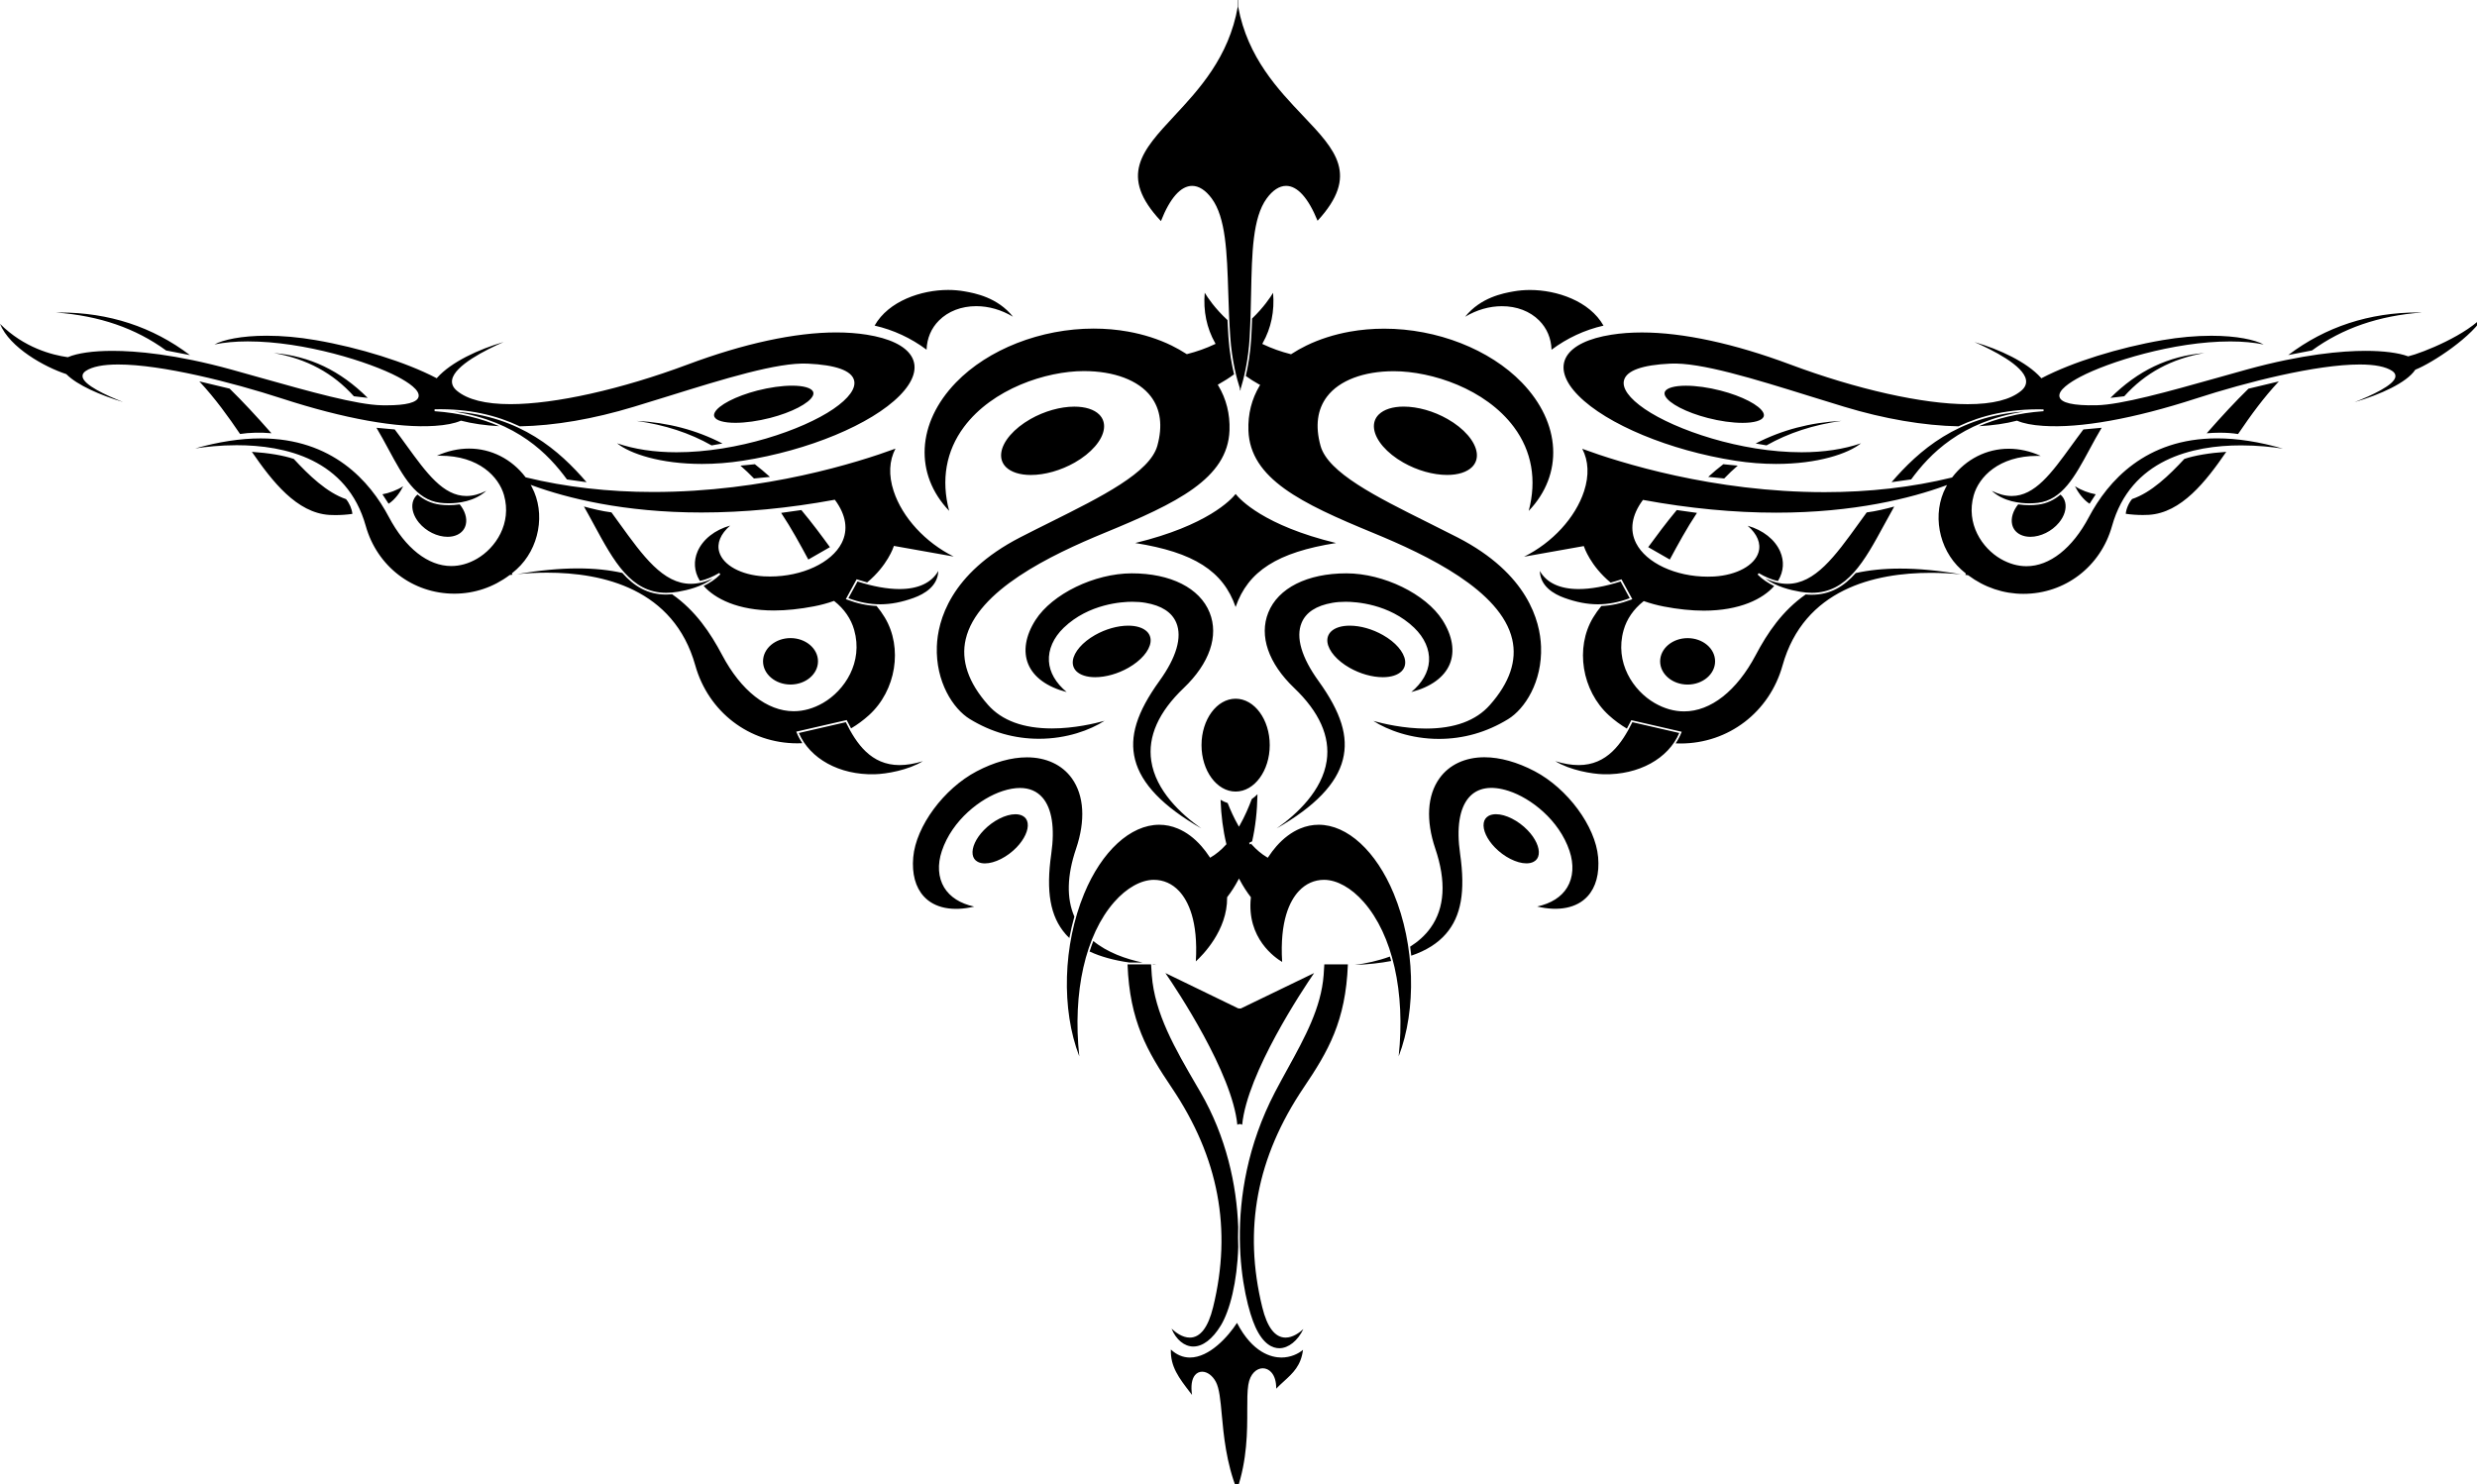 ﻿<svg xmlns="http://www.w3.org/2000/svg" width="594" height="356"><path d="M 104.21 98.62 c 6.23 .45 11.32 1.78 15.51 3.6 c-3.36-.18-6.46-.62-9.11-1.31 l-.07-.02 l-.07 .03 c-1.48 .64-3.57 1.05-6.21 1.22 c-8.89 .59-21.69-1.7-36.68-6.57 c-12.13-3.94-28.81-8.15-39.23-8.15 c-3.62 0-6.24 .52-7.78 1.55 c-.59 .39-.85 .86-.77 1.39 c .27 1.99 5.67 4.47 9.71 6.06 c-5.36-1.6-10.98-4.03-13.58-6.66 l-.09-.05 C 10.8 88.06 2.34 83.43 0 77.67 c 5.77 5.77 12.57 7.48 16.2 7.99 l .06 .01 l .06-.02 c 2.23-.96 6.01-1.5 10.64-1.5 c 5.6 0 15.1 .78 28.57 4.5 c 2.34 .65 4.7 1.31 7.03 1.97 c 11.81 3.32 22.97 6.46 28.97 6.58 c .4 .01 .78 .01 1.15 .01 c 4.77 0 7.36-.68 7.69-2.03 c .4-1.6-2.5-3.5-5-4.82 c-6.69-3.52-22.28-8.48-35.96-8.48 c-2.96 0-5.64 .25-7.99 .73 c 2.08-1.11 6.4-2.09 12.53-2.09 c 3.71 0 7.66 .35 11.73 1.05 c 10.54 1.81 21.62 5.28 28.9 9.07 l .15 .08 l .11-.13 c 3.36-3.77 9.98-6.83 15.94-8.56 c-4.26 1.86-11.77 5.61-12.36 9.06 c-.16 .97 .22 1.85 1.14 2.62 c 2.56 2.14 6.88 3.22 12.84 3.22 c 10.71 0 26.62-3.56 42.55-9.52 c 13.43-5.02 25.73-7.68 35.57-7.68 c 2.59 0 5.05 .18 7.32 .54 c 5.44 .86 9.14 2.63 10.69 5.11 c .84 1.35 1.01 2.88 .5 4.53 c-.49 1.59-1.59 3.26-3.28 4.97 c-6.8 6.9-21.93 13.18-37.63 15.62 c-3.29 .51-6.58 .77-9.78 .77 c-9.98 0-17.26-2.45-20.36-4.95 c 4.13 1.42 8.92 2.15 14.27 2.15 h 0 c 14.54 0 30.22-5.34 37.58-10.37 c 3.75-2.56 5.52-5.02 4.97-6.94 c-.65-2.31-4.39-3.63-11.11-3.95 c-7.23-.34-20.02 3.63-33.57 7.85 c-2.67 .83-5.37 1.67-8.06 2.48 c-9.8 2.97-19.01 4.55-27.41 4.71 c-5.51-2.62-12.18-4.28-20.43-4.09 L 104.21 98.62 z M 247.2 113.92 c 3.36 0 7.2-1.09 10.53-2.98 c 3.95-2.25 6.64-5.34 7-8.08 c .18-1.33-.21-2.52-1.12-3.43 c-1.23-1.23-3.35-1.9-5.97-1.9 c-3.36 0-7.2 1.09-10.53 2.98 c-3.95 2.25-6.64 5.34-7 8.08 c-.18 1.33 .21 2.52 1.12 3.43 C 242.46 113.24 244.58 113.92 247.2 113.92 M 176.35 101.41 L 176.35 101.41 c 2.44 0 5.4-.42 8.34-1.17 c 5.17-1.33 9.38-3.52 10.23-5.31 c .17-.36 .19-.69 .06-.99 c-.41-.9-2.29-1.44-5.03-1.44 c-2.44 0-5.4 .42-8.34 1.17 c-5.17 1.34-9.38 3.52-10.23 5.31 c-.17 .36-.2 .7-.06 .99 C 171.73 100.88 173.61 101.41 176.35 101.41 M 98.97 120.51 c-.34 1.51 .21 3.28 1.5 4.85 c 1.7 2.06 4.39 3.39 6.86 3.39 c .86 0 1.64-.16 2.32-.48 c 1.1-.51 1.81-1.38 2.06-2.5 c .34-1.5-.2-3.24-1.46-4.8 c-.98 .14-1.88 .19-2.6 .19 c-.74 0-1.46-.04-2.14-.13 c-2.11-.27-3.86-1.14-5.39-2.42 C 99.54 119.1 99.14 119.74 98.97 120.51 M 262.62 162.42 c 2.54 0 5.45-.82 7.98-2.26 c 2.99-1.7 5.02-4.04 5.3-6.11 c .13-1-.16-1.88-.84-2.56 c-.93-.92-2.52-1.43-4.5-1.43 c-2.54 0-5.45 .82-7.98 2.26 c-2.99 1.7-5.02 4.04-5.3 6.1 c-.13 1 .16 1.88 .84 2.57 C 259.05 161.91 260.65 162.42 262.62 162.42 M 246.44 197.42 c-.12-.79-.52-1.38-1.2-1.74 c-.48-.26-1.07-.39-1.75-.39 c-2.32 0-5.36 1.54-7.57 3.83 c-1.9 1.96-2.92 4.2-2.67 5.83 c .12 .79 .52 1.38 1.2 1.74 c .48 .26 1.07 .39 1.75 .39 c 2.32 0 5.36-1.54 7.57-3.83 C 245.66 201.29 246.69 199.05 246.44 197.42 M 276.08 182.48 c-.87-5.83 1.75-11.71 7.79-17.47 c 6.19-5.91 8.45-12.5 6.21-18.08 c-2.36-5.9-9.35-9.42-18.68-9.42 c-8.96 .02-19.07 4.94-23.08 11.2 c-2.4 3.75-3.02 7.51-1.74 10.59 c 1.31 3.14 4.56 5.49 9.21 6.68 c-2.62-2.19-4.09-4.73-4.25-7.4 c-.17-2.8 1.09-5.65 3.56-8.03 c 6.02-5.78 14.08-6.22 16.41-6.22 c 1.14 0 2.21 .08 3.18 .25 c 3.88 .66 6.37 2.28 7.41 4.83 c 1.41 3.45 .01 8.27-4.07 13.92 c-5.43 7.54-7.23 13.35-5.84 18.84 c 1.47 5.8 6.69 11.24 15.89 16.52 C 283.19 195.24 277.14 189.62 276.08 182.48 M 258.05 203.55 c 2.29-6.77 1.93-12.76-1.01-16.87 c-2.33-3.25-6.16-5.04-10.78-5.04 c-3.71 0-7.88 1.16-12.06 3.36 c-7.87 4.14-14.55 13.18-15.2 20.6 c-.35 3.96 .53 7.21 2.54 9.4 c 2.55 2.79 6.88 3.67 12.08 2.44 c-3.34-.72-5.81-2.3-7.2-4.58 c-1.45-2.4-1.65-5.51-.56-8.76 c 2.5-7.44 9.31-12.67 14.59-14.38 c 1.5-.49 2.89-.73 4.15-.73 c 2.25 0 4.07 .78 5.4 2.31 c 2.26 2.61 2.99 7.27 2.1 13.48 c-1.3 9.08-.25 15 3.4 19.22 c .29 .34 .61 .66 .94 .97 c .32-1.73 .73-3.45 1.2-5.13 C 255.73 215.45 255.86 209.99 258.05 203.55 M 274.03 230.86 c-4.04-.85-8.44-2.39-11.85-5.17 c-.32 .82-.62 1.66-.89 2.52 c 2.63 1.23 5.82 2.11 9.59 2.65 H 274.03 z M 276.48 231.31 c 0 .03 0 .06 0 .08 c .29 .01 .58 .03 .88 .05 C 277.08 231.4 276.78 231.35 276.48 231.31 M 368.99 204.94 c .25-1.63-.77-3.87-2.67-5.83 c-2.21-2.29-5.25-3.83-7.57-3.83 c-.68 0-1.27 .13-1.75 .39 c-.67 .37-1.08 .95-1.2 1.74 c-.25 1.63 .77 3.87 2.67 5.83 c 2.21 2.29 5.25 3.83 7.57 3.83 c .68 0 1.27-.13 1.75-.39 C 368.47 206.32 368.87 205.74 368.99 204.94 M 346.74 223.98 c 3.66-4.22 4.7-10.14 3.4-19.22 c-.89-6.21-.16-10.87 2.1-13.48 c 2.07-2.39 5.36-2.94 9.55-1.58 c 5.28 1.71 12.09 6.94 14.59 14.38 c 1.09 3.25 .89 6.36-.56 8.76 c-1.38 2.29-3.86 3.86-7.2 4.58 c 5.2 1.23 9.53 .35 12.08-2.44 c 2.01-2.19 2.88-5.44 2.54-9.4 c-.65-7.41-7.33-16.46-15.2-20.6 c-4.18-2.2-8.35-3.36-12.06-3.36 c-4.62 0-8.45 1.79-10.78 5.04 c-2.95 4.1-3.3 10.09-1.01 16.87 c 2.66 7.85 2.28 14.25-1.13 19 c-1.32 1.85-3.02 3.33-4.9 4.52 c .11 .72 .19 1.44 .27 2.16 C 342.01 228 344.77 226.25 346.74 223.98 M 333.61 230.49 c-.1-.36-.2-.71-.31-1.07 c-2.87 1.06-5.83 1.67-8.43 2.01 C 328.11 231.31 331.01 230.99 333.61 230.49 M 212.17 148.09 c-.59-.98-1.25-1.9-1.96-2.75 c-2.34-.1-4.69-.61-7.15-1.55 l-.23-.09 l 2.6-4.77 l .17 .06 c .8 .26 1.58 .49 2.35 .7 c 4.88-4.04 6.34-8.53 6.35-8.58 l .06-.18 l 14.34 2.55 c-6.76-3.34-12.32-9.35-14.4-15.71 c-1.24-3.78-1.08-7.29 .44-10.17 c-8.94 3.29-31.36 10.4-58.11 10.4 c-10.73 0-21-1.18-30.51-3.5 l-.07-.02 l-.05-.06 c-3.31-4.34-8.23-6.83-13.51-6.83 c-2.59 0-5.18 .58-7.71 1.72 c .27-.01 .54-.01 .81-.01 c 9.29 0 14.03 5.09 15.27 9.45 c 1.93 6.8-2.01 12.68-6.49 15.27 c-2.01 1.16-4.08 1.74-6.16 1.74 c-5.56 0-11.01-4.29-14.96-11.76 c-4.54-8.6-13.56-18.85-30.74-18.85 c-4.82 0-10.08 .81-15.69 2.4 c 2.52-.38 6.02-.77 9.93-.77 c 11.65 0 26.47 3.36 30.96 19.36 c 2.73 9.72 11.26 16.25 21.25 16.25 c 4.77 0 9.34-1.53 13.22-4.44 l .1-.04 c .2-.02 .4-.05 .6-.07 l-.14-.31 c .39-.31 .78-.64 1.16-.99 c 5.44-4.94 7-13.43 3.63-19.75 l-.27-.5 l .53 .19 c 8.09 2.94 21.67 6.44 40.43 6.44 c 10.14 0 20.85-1.02 31.84-3.04 l .14-.02 l .08 .11 c 2.62 3.57 3.16 7.12 1.56 10.27 c-2.4 4.73-9.46 8.03-17.18 8.03 c-.51 0-1.02-.01-1.53-.04 c-5.41-.32-9.69-2.65-10.64-5.8 c-.64-2.12 .28-4.35 2.6-6.37 c-3.67 1.03-6.55 3.3-7.8 6.18 c-1 2.3-.84 4.76 .44 6.9 c .04 .06 .08 .13 .12 .19 c 1.47-.32 3-.95 4.63-1.91 l .26 .34 c-1.21 1.21-2.59 2.1-4 2.76 c 2.68 3.06 8.19 5.9 16.85 5.9 c 2.98 0 6.22-.34 9.64-1 c 1.6-.31 3.17-.73 4.66-1.26 l .11-.04 l .09 .07 c 2.35 1.85 3.99 4.23 4.74 6.88 c 2.21 7.8-2.31 14.54-7.44 17.51 c-2.3 1.33-4.68 2-7.06 2 c-6.38 0-12.64-4.92-17.17-13.5 c-2.79-5.27-6.35-10.61-11.98-14.55 c-.48 .04-.95 .07-1.41 .07 c-4.48 0-7.76-2.03-10.54-5.19 c-3.14-.7-6.68-1.08-10.67-1.08 c-4.39 0-9.3 .47-14.6 1.38 c 2.45-.24 4.88-.36 7.23-.36 c 13.37 0 30.39 3.86 35.54 22.23 c 3.14 11.19 12.97 18.7 24.46 18.7 h 0 c .4 0 .81-.01 1.21-.03 c-.53-.8-.99-1.64-1.35-2.53 l-.1-.24 l 12.09-2.78 l .08 .15 c .32 .65 .65 1.26 .97 1.85 c 1.51-.9 2.94-1.95 4.28-3.16 C 214.89 165.65 216.55 155.35 212.17 148.09 M 294.36 76.77 c-3.01-2.78-4.77-5.41-5.46-6.56 c-.37 4.41 .47 8.46 2.49 12.05 l .12 .2 l-.21 .1 c-2.07 .98-4.29 1.77-6.61 2.36 l-.09 .02 l-.08-.05 c-1.15-.74-2.36-1.42-3.59-2.03 c-3.15-1.53-6.64-2.65-10.4-3.33 c-2.67-.48-5.45-.72-8.27-.72 c-12.65 0-25.3 4.95-33.01 12.92 c-9.42 9.73-10.03 22.01-1.64 30.79 c-1.97-7.41-.75-14.36 3.56-20.13 c 6.84-9.17 19.69-13.37 28.72-13.39 c 7.3 0 13.13 2.21 16.08 6.07 c 2.35 3.09 2.88 7.07 1.57 11.82 c-1.78 6.45-13.38 12.23-25.66 18.35 c-2.42 1.2-4.86 2.42-7.25 3.65 c-16.86 8.7-19.75 20.11-19.97 26.14 c-.31 8.46 3.88 14.97 7.91 17.43 c 5.13 3.14 10.71 4.73 16.59 4.73 c 6.66 0 12.27-2.1 15.71-4.31 c-2.29 .64-7.28 1.83-12.61 1.83 c-6.85 0-12-1.89-15.31-5.63 c-4.75-5.36-6.56-10.67-5.37-15.77 c 2.72-11.71 20.33-20.17 33.33-25.52 c 17.26-7.1 29.52-13.01 29.93-24.57 c .14-3.92-.77-7.54-2.7-10.76 l-.12-.19 l .2-.11 c 1.32-.74 2.57-1.53 3.72-2.38 c-.56-2.31-1.12-5.39-1.36-9.03 C 294.49 79.43 294.42 78.09 294.36 76.77 M 302.2 92.3 l-.12 .19 c-1.93 3.22-2.84 6.84-2.7 10.76 c .41 11.56 12.67 17.47 29.93 24.57 c 13.01 5.35 30.62 13.81 33.33 25.52 c 1.18 5.1-.62 10.41-5.38 15.77 c-3.31 3.74-8.46 5.63-15.31 5.63 c-5.33 0-10.32-1.19-12.61-1.83 c 3.44 2.2 9.05 4.31 15.71 4.31 l 0 0 c 5.88 0 11.46-1.59 16.59-4.73 c 4.03-2.46 8.22-8.97 7.91-17.43 c-.22-6.03-3.11-17.44-19.97-26.14 c-2.39-1.23-4.83-2.45-7.25-3.65 c-12.28-6.12-23.88-11.9-25.66-18.35 c-1.31-4.76-.78-8.73 1.57-11.82 c 2.94-3.86 8.78-6.07 16.01-6.07 c 9.1 .02 21.95 4.21 28.79 13.39 c 4.3 5.77 5.52 12.71 3.55 20.12 c 8.39-8.78 7.77-21.05-1.64-30.79 c-7.71-7.97-20.36-12.92-33.01-12.92 c-2.81 0-5.59 .24-8.27 .72 c-3.75 .68-7.25 1.8-10.4 3.33 c-1.24 .6-2.44 1.28-3.59 2.03 l-.08 .05 l-.09-.02 c-2.32-.58-4.54-1.38-6.61-2.36 l-.21-.1 l .11-.2 c 2.03-3.59 2.86-7.64 2.49-12.05 c-.66 1.09-2.29 3.53-5.04 6.17 c-.05 1.48-.1 2.96-.19 4.48 c-.21 3.76-.77 6.94-1.32 9.3 c 1.01 .72 2.09 1.4 3.22 2.03 L 302.2 92.3 z M 286.98 260.42 c-5.18-8.9-10.08-17.31-10.78-26.58 c-.07-.87-.12-1.72-.16-2.54 h-5.65 c .52 13.62 4.72 20.84 10.58 29.54 c 11.28 16.73 14.53 33.96 9.94 52.68 c-1.19 4.84-3.07 7.29-5.59 7.29 c-1.81 0-3.47-1.29-4.38-2.15 c 1.09 2.64 3.07 4.29 5.23 4.29 c 2.28 0 4.61-1.79 6.58-5.03 c 2.18-3.59 3.93-10.44 4.19-18.81 c-.06-1.55-.06-3.16-.01-4.82 c-.36-10.07-2.87-21.67-9.05-32.33 L 286.98 260.42 z M 300.14 202.34 c-.24 .12-.38 .19-.4 .2 h 0 l-.19-.39 l .39-.19 h 0 c .1-.05 .21-.11 .33-.17 c .79-3.46 1.21-7.24 1.28-11.3 c-.43 .44-.89 .83-1.37 1.16 c-.72 1.94-1.67 4.16-2.88 6.29 l-.19 .33 l-.19-.33 c-1.02-1.79-1.85-3.64-2.52-5.34 c-.59-.18-1.16-.45-1.7-.78 c .14 3.78 .59 7.31 1.38 10.55 l .03 .11 l-.08 .08 c-1.14 1.27-2.37 2.29-3.66 3.05 l-.18 .11 l-.11-.17 c-.62-.95-1.29-1.82-1.96-2.59 c-1.71-1.95-3.62-3.38-5.66-4.23 c-1.45-.61-2.95-.92-4.47-.92 c-6.88 0-13.78 6.33-18 16.53 c-5.09 12.3-5.52 27.74-1.17 39.01 c-1.64-15.37 1.46-29.13 8.39-37.02 c 2.95-3.36 6.41-5.3 9.48-5.31 c 2.33 0 4.42 .93 6.07 2.7 c 2.16 2.32 4.59 7.12 4.01 16.86 c 1.6-1.46 7.59-7.46 7.5-15.31 v-.08 l .05-.06 c .95-1.23 1.83-2.6 2.61-4.07 l .19-.36 l .19 .36 c .78 1.47 1.66 2.84 2.61 4.07 l .05 .07 l-.01 .09 c-1.04 9.79 5.88 14.46 7.51 15.42 c-.61-9.83 1.83-14.67 4-16.99 c 1.65-1.77 3.74-2.7 6.04-2.7 c 3.11 .01 6.56 1.95 9.51 5.31 c 6.93 7.89 10.03 21.65 8.39 37.02 c 4.34-11.27 3.91-26.71-1.18-39.01 c-4.22-10.19-11.11-16.53-18-16.53 c-1.52 0-3.03 .31-4.47 .92 c-2.04 .86-3.94 2.28-5.66 4.23 c-.68 .77-1.34 1.65-1.96 2.59 l-.11 .17 l-.18-.1 c-1.28-.75-2.51-1.78-3.66-3.05 l-.08-.08 l .03-.11 c 0-.01 0-.02 .01-.03 C 300.15 202.33 300.14 202.34 300.14 202.34 M 323.23 231.3 h-5.65 c-.04 .82-.09 1.67-.16 2.54 c-.6 7.87-4.5 14.96-8.62 22.46 c-1.01 1.84-2.06 3.74-3.06 5.66 c-13.22 25.42-7.66 49.81-4.67 56.35 c 1.91 4.17 4.16 5.05 5.72 5.05 c 2.2 0 4.43-1.81 5.77-4.6 c-.92 .86-2.53 2.05-4.27 2.05 c-2.52 0-4.41-2.45-5.59-7.29 c-4.59-18.72-1.34-35.96 9.94-52.68 C 318.51 252.14 322.71 244.92 323.23 231.3 M 354.13 108.58 c-.37-2.74-3.05-5.84-7-8.08 c-3.33-1.9-7.17-2.98-10.53-2.98 c-2.62 0-4.74 .68-5.97 1.9 c-.92 .91-1.3 2.1-1.12 3.43 c .37 2.74 3.05 5.84 7 8.08 c 3.33 1.9 7.17 2.98 10.53 2.98 h 0 c 2.62 0 4.74-.68 5.97-1.9 C 353.92 111.1 354.31 109.92 354.13 108.58 M 422.85 98.99 c-.86-1.79-5.06-3.98-10.23-5.31 c-2.93-.76-5.89-1.17-8.34-1.17 c-2.74 0-4.62 .54-5.03 1.44 c-.13 .29-.11 .62 .06 .99 c .85 1.79 5.06 3.98 10.23 5.31 c 2.93 .76 5.89 1.17 8.34 1.17 c 2.74 0 4.62-.54 5.03-1.44 C 423.04 99.68 423.02 99.35 422.85 98.99 M 482.52 125.77 c .25 1.12 .97 1.99 2.06 2.5 c .68 .32 1.46 .48 2.31 .48 h 0 c 2.46 0 5.16-1.33 6.86-3.39 c 1.3-1.57 1.84-3.34 1.5-4.85 c-.17-.76-.57-1.38-1.13-1.88 c-1.53 1.28-3.26 2.14-5.37 2.4 c-.68 .09-1.4 .13-2.14 .13 c-.73 0-1.64-.05-2.64-.19 C 482.72 122.52 482.19 124.27 482.52 125.77 M 323.63 160.16 c 2.53 1.44 5.43 2.26 7.98 2.26 h 0 c 1.98 0 3.58-.51 4.5-1.43 c .68-.68 .97-1.57 .84-2.57 c-.28-2.07-2.31-4.41-5.3-6.1 c-2.52-1.44-5.43-2.26-7.98-2.26 c-1.98 0-3.58 .51-4.5 1.43 c-.68 .68-.97 1.57-.84 2.56 C 318.61 156.12 320.64 158.46 323.63 160.16 M 322.03 182.17 c 1.39-5.49-.41-11.3-5.84-18.84 c-4.08-5.65-5.48-10.47-4.07-13.92 c 1.04-2.54 3.53-4.16 7.41-4.83 c .97-.17 2.04-.25 3.18-.25 c 2.33 0 10.39 .45 16.41 6.22 c 2.47 2.37 3.74 5.22 3.57 8.03 c-.17 2.67-1.63 5.21-4.25 7.4 c 4.65-1.19 7.9-3.55 9.21-6.68 c 1.28-3.07 .66-6.83-1.74-10.59 c-4.01-6.26-14.12-11.19-23.02-11.2 c-9.4 0-16.39 3.52-18.75 9.42 c-2.24 5.58 .03 12.17 6.22 18.08 c 6.03 5.76 8.65 11.64 7.79 17.47 c-1.06 7.14-7.11 12.76-12 16.21 C 315.34 193.41 320.56 187.98 322.03 182.17 M 388.84 138.94 l 2.6 4.77 l-.23 .09 c-2.47 .94-4.83 1.45-7.2 1.55 c-.71 .85-1.37 1.77-1.96 2.75 c-4.38 7.26-2.72 17.56 3.78 23.47 c 1.34 1.22 2.79 2.28 4.31 3.18 c .33-.59 .66-1.21 .98-1.87 l .08-.15 l 12.09 2.78 l-.1 .24 c-.36 .89-.82 1.74-1.36 2.54 c .39 .02 .78 .03 1.17 .03 c 11.5 0 21.33-7.52 24.46-18.7 c 5.15-18.37 22.17-22.23 35.54-22.23 c 2.36 0 4.78 .12 7.23 .36 c-5.3-.92-10.2-1.38-14.59-1.38 c-3.97 0-7.49 .38-10.62 1.07 c-2.79 3.17-6.06 5.2-10.55 5.2 c-.47 0-.96-.02-1.45-.07 c-5.64 3.94-9.2 9.27-11.99 14.55 c-4.53 8.58-10.79 13.5-17.17 13.5 c-2.38 0-4.76-.67-7.06-2 c-5.14-2.96-9.66-9.71-7.44-17.51 c .75-2.64 2.39-5.02 4.74-6.88 l .09-.07 l .11 .04 c 1.5 .53 3.07 .95 4.66 1.26 c 3.42 .66 6.66 1 9.64 1 c 8.67 0 14.19-2.85 16.86-5.91 c-1.4-.66-2.77-1.55-3.97-2.75 l .26-.34 c 1.61 .95 3.13 1.58 4.59 1.9 c .04-.06 .08-.12 .12-.18 c 1.28-2.15 1.44-4.6 .44-6.9 c-1.25-2.88-4.13-5.15-7.8-6.18 c 2.32 2.01 3.24 4.25 2.6 6.37 c-.95 3.14-5.22 5.47-10.64 5.8 c-.51 .03-1.02 .04-1.53 .04 c-7.72 0-14.78-3.3-17.18-8.03 c-1.6-3.15-1.06-6.7 1.56-10.27 l .08-.11 l .13 .02 c 10.99 2.02 21.7 3.04 31.84 3.04 c 18.76 0 32.34-3.5 40.43-6.44 l .53-.19 l-.27 .5 c-3.37 6.32-1.81 14.81 3.63 19.75 c .38 .35 .77 .67 1.16 .99 l-.14 .31 c .2 .02 .4 .05 .6 .07 l .11 .04 c 3.88 2.9 8.45 4.44 13.21 4.44 c 9.99 0 18.52-6.53 21.25-16.25 c 4.49-16 19.31-19.36 30.96-19.36 c 3.96 0 7.5 .39 10.02 .78 c-5.65-1.64-10.96-2.46-15.82-2.46 c-17.12 0-26.15 10.28-30.71 18.9 c-3.95 7.47-9.4 11.76-14.96 11.76 c-2.08 0-4.15-.59-6.16-1.74 c-4.48-2.58-8.42-8.46-6.49-15.27 c 1.24-4.36 5.98-9.45 15.27-9.45 c .27 0 .54 0 .81 .01 c-2.53-1.14-5.11-1.72-7.71-1.72 c-5.27 0-10.2 2.49-13.51 6.83 l-.05 .06 l-.07 .02 c-9.52 2.33-19.78 3.5-30.51 3.5 c-26.75 0-49.17-7.11-58.11-10.4 c 1.52 2.89 1.67 6.39 .44 10.17 c-2.08 6.36-7.63 12.37-14.4 15.71 l 14.34-2.55 l .06 .18 c .02 .05 1.48 4.54 6.37 8.58 c .78-.21 1.58-.44 2.39-.71 L 388.84 138.94 z M 296.31 118.48 c-1.04 1.32-6.76 7.56-24.08 11.76 c 14.04 2.22 21.11 6.73 24.08 15.34 c 2.97-8.61 10.04-13.12 24.08-15.34 C 303.08 126.04 297.36 119.79 296.31 118.48 M 296.31 189.85 c 4.51 0 8.18-5 8.18-11.14 c 0-6.14-3.67-11.13-8.18-11.13 c-4.51 0-8.18 4.99-8.18 11.13 C 288.13 184.85 291.8 189.85 296.31 189.85 M 490.05 98.19 l .01 .43 c-6.23 .45-11.31 1.78-15.5 3.6 c 3.34-.18 6.43-.62 9.06-1.31 l .07-.02 l .07 .03 c 1.48 .64 3.57 1.05 6.21 1.22 c 8.89 .6 21.69-1.7 36.68-6.57 c 12.13-3.94 28.81-8.15 39.23-8.15 c 3.62 0 6.24 .52 7.78 1.55 c .59 .39 .84 .86 .77 1.39 c-.27 2.01-5.76 4.51-9.8 6.09 c 6.2-1.82 12.48-4.66 14.53-7.72 l .07-.07 c 3.92-1.53 14.03-8.05 16.64-13.27 c-3.97 4.85-14.95 9.26-18.31 10.06 l-.06 .02 l-.06-.02 c-2.28-.84-5.88-1.3-10.14-1.3 c-5.6 0-15.1 .78-28.58 4.5 c-2.34 .65-4.7 1.31-7.03 1.97 c-11.81 3.32-22.97 6.46-28.97 6.58 c-5.55 .11-8.48-.57-8.84-2.01 c-.4-1.6 2.5-3.5 5-4.82 c 6.69-3.52 22.28-8.48 35.96-8.48 c 2.96 0 5.65 .25 8 .73 c-2.08-1.11-6.4-2.09-12.53-2.09 c-3.71 0-7.66 .35-11.73 1.05 c-10.54 1.81-21.62 5.28-28.9 9.07 l-.15 .08 l-.11-.13 c-3.36-3.77-9.98-6.83-15.94-8.56 c 4.26 1.86 11.77 5.61 12.36 9.06 c .16 .97-.22 1.85-1.14 2.62 c-2.56 2.14-6.88 3.22-12.84 3.22 c-10.71 0-26.62-3.56-42.55-9.52 c-13.43-5.02-25.73-7.68-35.57-7.68 c-2.59 0-5.05 .18-7.32 .54 c-5.44 .86-9.14 2.63-10.69 5.11 c-.84 1.35-1.01 2.88-.5 4.53 c .49 1.59 1.59 3.26 3.28 4.96 c 6.8 6.9 21.93 13.18 37.63 15.62 c 3.29 .51 6.58 .77 9.78 .77 c 9.99 0 17.26-2.45 20.36-4.95 c-4.13 1.42-8.92 2.15-14.27 2.15 c-14.54 0-30.22-5.34-37.58-10.37 c-3.75-2.56-5.52-5.02-4.97-6.94 c .65-2.31 4.39-3.63 11.11-3.95 c 7.24-.34 20.02 3.63 33.58 7.85 c 2.67 .83 5.37 1.67 8.05 2.48 c 9.67 2.94 19.12 4.54 27.45 4.71 C 475.12 99.66 481.8 98 490.05 98.19 M 45.55 85.17 c-8.95-6.78-19.44-10.22-31.19-10.22 c-.29 0-.59 0-.89 .01 c 10.38 .77 19.05 3.76 26.37 9.1 L 45.55 85.17 z M 55.07 93.21 l-7.27-1.74 c 3.86 4.14 6.97 8.5 9.77 12.62 c 2.23-.35 4.94-.41 7.52-.18 C 61.33 99.63 58.14 96.22 55.07 93.21 M 70.45 110.07 c-2.41-.83-6.05-1.44-10.05-1.7 c 4.9 7.13 10.78 14.64 18.58 15.13 c .43 .03 .91 .04 1.42 .04 c 1.38 0 2.83-.1 4.1-.29 c-.09-1.14-.71-2.58-1.52-3.54 C 78.36 118.14 74.06 113.97 70.45 110.07 M 96.69 116.61 c-1.39 .93-3.45 1.68-4.98 1.94 l 1.48 2.27 C 94.77 119.81 96.03 117.96 96.69 116.61 M 84.86 95.04 l 3.32 .39 c-6.6-6.55-13.85-10.03-22.53-10.76 C 73.55 86.05 79.87 89.47 84.86 95.04 M 111.84 118.96 c-5.55 0-9.59-5.56-14.26-12 c-.93-1.29-1.9-2.62-2.92-3.96 l-4.38-.4 c 1.06 1.78 2.02 3.55 2.94 5.26 c 3.48 6.44 6.49 12 12.33 12.73 c .66 .08 1.36 .12 2.08 .12 c 2.23 0 6.16-.42 8.99-3 C 114.95 118.55 113.37 118.96 111.84 118.96 M 159.78 142.18 c .89 0 1.83-.09 2.79-.25 c 2.37-.41 5.65-1.18 8.4-3.2 c-1.86 .87-3.61 1.29-5.31 1.29 c-6.65 0-11.47-6.67-17.05-14.4 c-.65-.89-1.3-1.81-1.98-2.73 c-2.19-.27-4.71-.89-6.6-1.41 c .84 1.47 1.63 2.94 2.41 4.37 C 147.19 134.62 151.31 142.18 159.78 142.18 M 108.93 98.72 c 15.14 2.36 22.62 10.26 27.03 16.27 l 4.7 .66 C 134.2 108.13 124.81 99.77 108.93 98.72 M 173.25 106.37 c-6.29-3.25-13.06-5.03-20.6-5.42 c 6.81 .96 12.73 2.89 18 5.88 L 173.25 106.37 z M 177.56 111.68 c 1.1 .95 2.19 1.98 3.25 3.08 l 3.83-.38 c-1.2-1.08-2.41-2.1-3.62-3.04 L 177.56 111.68 z M 199.02 131.23 c-1.97-2.71-4.28-5.83-6.85-8.9 l-4.84 .68 c 2.48 3.74 4.53 7.52 6.51 11.19 L 199.02 131.23 z M 203.45 143.47 c 5.29 1.97 10.01 1.96 15.63-.06 c 2.7-.97 5.81-2.87 5.93-6.47 c-1.61 2.84-4.81 4.34-9.31 4.34 c-2.92 0-6.4-.63-10.06-1.82 L 203.45 143.47 z M 225.17 76.87 c 2.21-2.22 5.39-3.44 8.94-3.44 c 3 0 6.02 .87 8.81 2.53 c-3.71-4.65-9.15-5.64-11.56-6.07 c-1.28-.23-2.62-.35-4-.35 c-6.41 0-14.29 2.65-17.62 8.55 c 4.52 1.04 8.71 2.98 12.46 5.78 C 222.29 81.14 223.31 78.73 225.17 76.87 M 209.7 185.7 c 2.82-.06 8.11-.98 11.61-3.14 c-2.04 .63-3.88 .94-5.59 .94 c-6.85 0-10.37-5.17-12.89-10.29 l-11.26 2.59 C 194.21 181.97 201.29 185.9 209.7 185.7 M 189.57 164.18 c 3.64 0 6.59-2.5 6.59-5.57 c 0-3.07-2.96-5.57-6.59-5.57 c-3.64 0-6.59 2.5-6.59 5.57 C 182.98 161.68 185.94 164.18 189.57 164.18 M 554.43 84.05 c 7.32-5.34 15.99-8.33 26.37-9.1 c-.3 0-.59-.01-.88-.01 c-11.75 0-22.24 3.44-31.19 10.22 L 554.43 84.05 z M 536.7 104.1 c 3.22-4.74 6.14-8.73 9.77-12.62 l-7.27 1.74 c-3.07 3-6.26 6.42-10.02 10.7 c 1.03-.09 2.08-.14 3.12-.14 C 533.88 103.78 535.36 103.88 536.7 104.1 M 533.87 108.37 c-4.01 .26-7.65 .88-10.05 1.7 c-3.61 3.89-7.91 8.07-12.53 9.62 c-.82 .96-1.43 2.41-1.52 3.54 c 1.28 .19 2.73 .29 4.1 .29 c .52 0 1-.02 1.42-.04 C 523.1 123.01 528.98 115.5 533.87 108.37 M 497.59 116.61 c .65 1.34 1.92 3.2 3.5 4.21 l 1.48-2.27 C 501.04 118.29 498.98 117.55 497.59 116.61 M 528.62 84.67 c-8.69 .74-15.93 4.21-22.53 10.76 l 3.32-.39 C 514.41 89.47 520.72 86.05 528.62 84.67 M 496.69 106.96 c-4.67 6.44-8.71 12-14.26 12 h 0 c-1.53 0-3.1-.41-4.79-1.24 c 2.82 2.59 6.75 3 8.99 3 c .72 0 1.42-.04 2.08-.12 c 5.84-.73 8.85-6.29 12.33-12.73 c .93-1.72 1.88-3.49 2.95-5.27 l-4.38 .4 C 498.59 104.34 497.63 105.67 496.69 106.96 M 423.3 138.73 c 2.75 2.02 6.03 2.79 8.4 3.2 c .96 .17 1.9 .25 2.79 .25 c 8.48 0 12.59-7.56 17.35-16.32 c .78-1.43 1.58-2.9 2.41-4.37 c-1.89 .52-4.42 1.14-6.6 1.41 c-.67 .92-1.33 1.83-1.98 2.73 c-5.58 7.73-10.41 14.4-17.05 14.4 h 0 C 426.91 140.03 425.16 139.6 423.3 138.73 M 485.34 98.72 c-15.88 1.05-25.26 9.42-31.73 16.92 l 4.7-.66 C 462.72 108.98 470.21 101.08 485.34 98.72 M 421.02 106.37 l 2.6 .45 c 5.27-2.98 11.19-4.92 18-5.88 C 434.08 101.33 427.31 103.12 421.02 106.37 M 413.26 111.34 c-1.21 .93-2.43 1.95-3.62 3.04 l 3.83 .38 c 1.05-1.1 2.14-2.13 3.25-3.08 L 413.26 111.34 z M 400.43 134.2 c 1.98-3.67 4.03-7.45 6.51-11.19 l-4.84-.68 c-2.57 3.08-4.87 6.2-6.85 8.9 L 400.43 134.2 z M 369.26 136.94 c .12 3.61 3.23 5.51 5.93 6.47 c 5.62 2.02 10.34 2.03 15.63 .06 l-2.19-4.01 c-3.66 1.19-7.14 1.82-10.06 1.82 h 0 C 374.07 141.28 370.87 139.78 369.26 136.94 M 369.11 76.87 c 1.85 1.86 2.87 4.27 2.96 7.01 c 3.75-2.8 7.95-4.75 12.46-5.78 c-3.34-5.91-11.22-8.55-17.62-8.55 c-1.38 0-2.72 .12-4 .35 c-2.41 .43-7.84 1.42-11.56 6.07 c 2.79-1.66 5.81-2.53 8.81-2.53 C 363.72 73.43 366.9 74.65 369.11 76.87 M 402.7 175.8 l-11.25-2.59 c-2.53 5.11-6.04 10.29-12.89 10.29 l 0 0 c-1.71 0-3.56-.31-5.59-.94 c 3.5 2.16 8.79 3.08 11.61 3.14 C 392.96 185.88 400.07 181.97 402.7 175.8 M 404.7 153.05 c-3.64 0-6.59 2.5-6.59 5.57 c 0 3.07 2.96 5.57 6.59 5.57 s 6.59-2.5 6.59-5.57 C 411.3 155.54 408.34 153.05 404.7 153.05 M 295.02 80.76 c .4 5.86 1.62 10.27 2.31 12.37 l .01 .62 l .1-.28 l .06 .16 l 0-.33 c .68-2.18 1.85-6.6 2.18-12.46 c .2-3.6 .27-7.09 .34-10.46 c .2-9.73 .37-18.14 3.73-22.77 c 1.44-1.98 3.05-3.03 4.66-3.03 c 2.72 0 5.32 2.89 7.55 8.37 c 10.06-10.93 4.36-16.93-3.5-25.19 c-5.91-6.22-13.27-13.95-15.52-26.04 L 296.91 0 l-.09 0 l .01 1.58 c-2.11 12.14-9.38 19.95-15.22 26.22 c-7.76 8.34-13.39 14.39-3.21 25.23 c 2.17-5.53 4.76-8.45 7.49-8.45 c 1.6 0 3.21 1.03 4.66 2.98 c 3.42 4.6 3.69 13 4 22.73 C 294.66 73.67 294.77 77.16 295.02 80.76 M 297.55 241.88 l-.6-.02 l-17.48-8.48 c 2.7 3.93 16.04 23.95 17.25 36.39 c .17-.11 .36-.18 .58-.18 c .21 0 .41 .06 .58 .18 c 1.21-12.44 14.55-32.45 17.25-36.39 L 297.55 241.88 z M 296.64 317.28 c-2.08 3.23-6.58 8.31-11.29 8.31 c-1.67 0-3.2-.65-4.57-1.92 c-.12 4.15 1.92 6.79 4.7 10.4 c .12 .16 .25 .32 .38 .49 c-.32-2.11-.08-3.77 .69-4.73 c .45-.55 1.05-.84 1.73-.84 c 1.22 0 2.49 .93 3.29 2.43 c .84 1.57 1.1 4.36 1.42 7.89 c .45 4.88 1.06 11.51 3.65 18.01 c 2.47-7.23 2.47-14.1 2.46-19.16 c 0-2.38 0-4.44 .25-6.02 c .43-2.74 2.06-3.97 3.47-3.97 c .75 0 1.47 .33 2.02 .93 c .81 .88 1.23 2.27 1.2 3.95 c .61-.63 1.23-1.19 1.83-1.74 c 2.21-2.01 4.12-3.77 4.6-7.57 c-1.12 .95-2.96 1.85-5.21 1.85 C 304.9 325.57 300.39 324.49 296.64 317.28"/></svg>